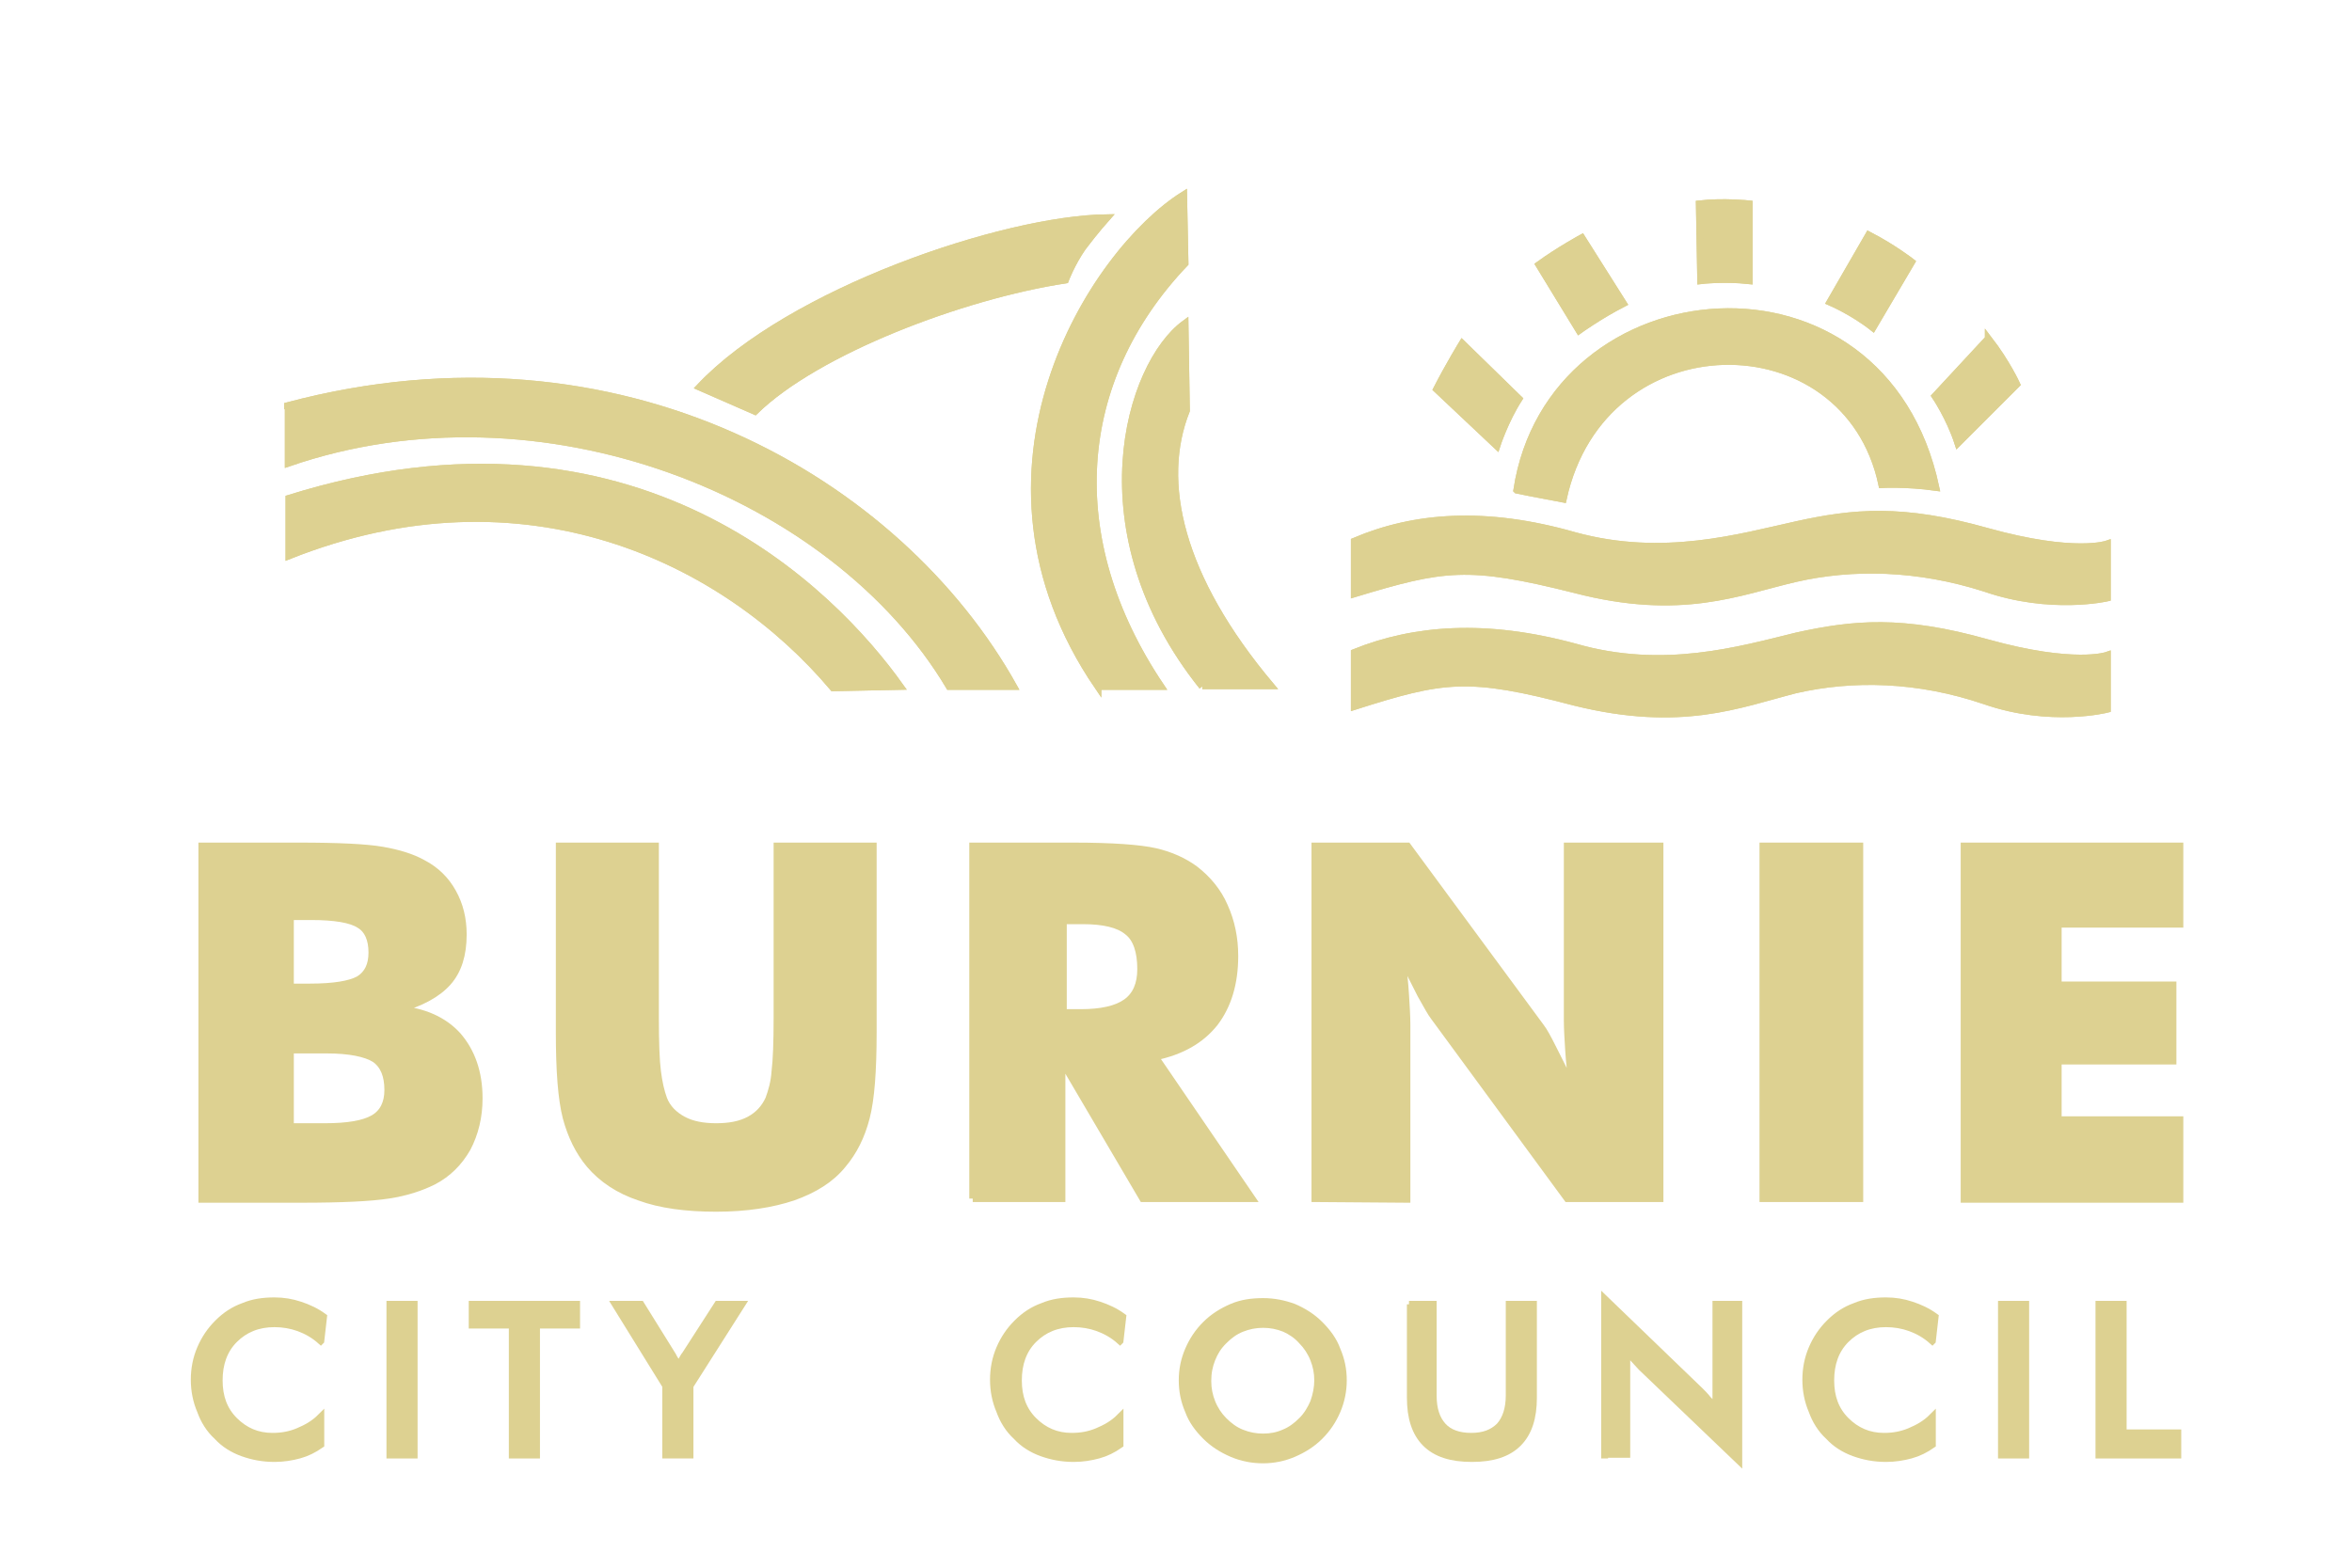 <?xml version="1.0" encoding="UTF-8"?><svg id="Layer_1" xmlns="http://www.w3.org/2000/svg" viewBox="0 0 340.2 226.8"><defs><style>.cls-1{fill-rule:evenodd;}.cls-1,.cls-2{fill:#ddd191;stroke:#ddd191;stroke-miterlimit:10;}</style></defs><g><g><path class="cls-1" d="m41.6,58.7c48.2-12.8,88.4,10.9,105,40.6h-9.3c-16.7-28-59.1-44.9-95.6-32.3v-8.3h-.1Z"/><path class="cls-1" d="m41.8,72.1c50.3-15.7,78.7,13.6,88.4,27.2l-9.7.2c-15.6-18.5-44.5-32.7-78.7-19.1v-8.3h0Z"/><path class="cls-1" d="m101.2,56c13-13.8,43.9-24.3,58.9-24.5,0,0-1.7,1.9-3.5,4.3-1.6,2.3-2.5,4.7-2.5,4.7-15,2.3-36,10.3-44.9,19l-8-3.5h0Z"/></g><path class="cls-1" d="m158.8,99.3c-21.2-31.1-.8-62.8,12.4-71.1l.2,9.9c-16.1,16.9-17.9,39.8-3.5,61.2h-9.1Z"/><path class="cls-1" d="m173.9,99.3c-17.9-22.4-10.7-46.5-2.5-52.5l.2,12.6c-4.1,10.3-1,24.1,12.2,39.8h-9.9v.1Z"/><g><path class="cls-1" d="m219.4,70.9c4.9-32.1,52.9-36.5,60.6-.4-4.3-.6-7.8-.4-7.8-.4-5.1-24.1-40.4-24.1-46.1,2.1-3.8-.7-6.7-1.3-6.7-1.3h0Z"/><path class="cls-1" d="m216.5,64.5l-8.7-8.2c1.8-3.5,3.7-6.6,3.7-6.6l8.2,8c-2,3.1-3.2,6.8-3.2,6.8h0Z"/><path class="cls-1" d="m228.4,47.8l-5.8-9.5c2.9-2.1,6.2-3.9,6.2-3.9l6,9.5c-3.5,1.8-6.4,3.9-6.4,3.9h0Z"/><path class="cls-1" d="m245.8,29.5c3.5-.4,7.2,0,7.2,0v11.1c-3.7-.4-7,0-7,0l-.2-11.1h0Z"/><path class="cls-1" d="m270.3,34c3.5,1.8,6.2,3.9,6.2,3.9l-5.6,9.5c-2.9-2.3-6.2-3.7-6.2-3.7l5.6-9.7h0Z"/><path class="cls-1" d="m287.6,49c2.7,3.5,4.1,6.6,4.1,6.6l-8.5,8.5c-1.2-3.7-3.3-6.8-3.3-6.8l7.7-8.3h0Z"/></g><g><path class="cls-1" d="m195.9,78.3c8.7-3.7,19-4.5,31.9-.8,12.8,3.5,23.9.2,32.1-1.6,8.2-1.8,15.2-2.5,27.6,1,12.6,3.5,17.3,1.8,17.3,1.8v7.8s-8.2,1.9-17.7-1.4c-9.7-3.1-19.1-3.3-27.4-1.4-8.2,1.9-16.5,5.6-31.9,1.6-15.5-3.9-19-3.3-31.9.6v-7.6h0Z"/><path class="cls-1" d="m195.9,94.4c8.7-3.5,19-4.3,31.9-.8,12.8,3.7,23.9.4,32.1-1.6,8.2-1.8,15.2-2.5,27.6,1,12.6,3.5,17.3,1.8,17.3,1.8v7.8s-8.2,2.1-17.7-1.2c-9.7-3.3-19.1-3.5-27.4-1.6-8.2,2.1-16.5,5.6-31.9,1.8-15.5-4.1-19-3.5-31.9.6v-7.8h0Z"/></g></g><g><path class="cls-1" d="m41.6,58.7c48.2-12.8,88.4,10.9,105,40.6h-9.3c-16.7-28-59.1-44.9-95.6-32.3v-8.3h-.1Z"/><path class="cls-1" d="m41.8,72.1c50.3-15.7,78.7,13.6,88.4,27.2l-9.7.2c-15.6-18.5-44.5-32.7-78.7-19.1v-8.3h0Z"/><path class="cls-1" d="m101.2,56c13-13.8,43.9-24.3,58.9-24.5,0,0-1.7,1.9-3.5,4.3-1.6,2.3-2.5,4.7-2.5,4.7-15,2.3-36,10.3-44.9,19l-8-3.5h0Z"/></g><path class="cls-1" d="m158.8,99.3c-21.2-31.1-.8-62.8,12.4-71.1l.2,9.9c-16.1,16.9-17.9,39.8-3.5,61.2h-9.1Z"/><path class="cls-1" d="m173.9,99.3c-17.9-22.4-10.7-46.5-2.5-52.5l.2,12.6c-4.1,10.3-1,24.1,12.2,39.8h-9.9v.1Z"/><g><path class="cls-1" d="m219.4,70.9c4.9-32.1,52.9-36.5,60.6-.4-4.3-.6-7.8-.4-7.8-.4-5.1-24.1-40.4-24.1-46.1,2.1-3.8-.7-6.7-1.3-6.7-1.3h0Z"/><path class="cls-1" d="m216.5,64.5l-8.7-8.2c1.8-3.5,3.7-6.6,3.7-6.6l8.2,8c-2,3.1-3.2,6.8-3.2,6.8h0Z"/><path class="cls-1" d="m228.4,47.8l-5.8-9.5c2.9-2.1,6.2-3.9,6.2-3.9l6,9.5c-3.5,1.8-6.4,3.9-6.4,3.9h0Z"/><path class="cls-1" d="m245.8,29.5c3.5-.4,7.2,0,7.2,0v11.1c-3.7-.4-7,0-7,0l-.2-11.1h0Z"/><path class="cls-1" d="m270.3,34c3.5,1.8,6.2,3.9,6.2,3.9l-5.6,9.5c-2.9-2.3-6.2-3.7-6.2-3.7l5.6-9.7h0Z"/><path class="cls-1" d="m287.6,49c2.7,3.5,4.1,6.6,4.1,6.6l-8.5,8.5c-1.2-3.7-3.3-6.8-3.3-6.8l7.7-8.3h0Z"/></g><g><path class="cls-1" d="m195.9,78.3c8.7-3.7,19-4.5,31.9-.8,12.8,3.5,23.9.2,32.1-1.6,8.2-1.8,15.2-2.5,27.6,1,12.6,3.5,17.3,1.8,17.3,1.8v7.8s-8.2,1.9-17.7-1.4c-9.7-3.1-19.1-3.3-27.4-1.4-8.2,1.9-16.5,5.6-31.9,1.6-15.5-3.9-19-3.3-31.9.6v-7.6h0Z"/><path class="cls-1" d="m195.9,94.4c8.7-3.5,19-4.3,31.9-.8,12.8,3.7,23.9.4,32.1-1.6,8.2-1.8,15.2-2.5,27.6,1,12.6,3.5,17.3,1.8,17.3,1.8v7.8s-8.2,2.1-17.7-1.2c-9.7-3.3-19.1-3.5-27.4-1.6-8.2,2.1-16.5,5.6-31.9,1.8-15.5-4.1-19-3.5-31.9.6v-7.8h0Z"/></g><g><path class="cls-2" d="m29.2,173.4v-51h14c5.8,0,9.8.2,12.1.6,2.3.4,4.3,1,5.9,1.9,1.9,1,3.3,2.4,4.3,4.2,1,1.8,1.5,3.8,1.5,6.1,0,2.9-.7,5.2-2.2,6.9s-3.9,3-7.1,3.9c3.6.3,6.5,1.6,8.5,3.8,2,2.3,3.1,5.3,3.1,9.1,0,2.7-.6,5.1-1.7,7.2-1.2,2.1-2.8,3.7-4.9,4.8-1.8.9-3.9,1.6-6.5,2s-6.8.6-12.6.6h-14.4v-.1Zm12.8-30.6h2.8c3.5,0,5.8-.4,7.1-1.1,1.3-.8,1.9-2.1,1.9-3.9,0-1.9-.6-3.3-1.8-4-1.2-.8-3.6-1.2-7-1.2h-3v10.2Zm0,20.2h5c3.3,0,5.6-.4,7-1.2s2.1-2.2,2.1-4.1c0-2.1-.6-3.6-1.9-4.5-1.3-.8-3.6-1.3-7-1.3h-5.2v11.1Z"/><path class="cls-2" d="m80.9,122.4h13.9v24.8c0,3.6.1,6.3.3,7.8.2,1.6.5,2.9.9,4,.5,1.3,1.5,2.3,2.8,3s2.9,1,4.8,1,3.5-.3,4.8-1,2.2-1.7,2.8-3c.4-1.1.8-2.4.9-4,.2-1.6.3-4.2.3-7.8v-24.8h13.9v26.9c0,5.6-.3,9.7-1,12.4s-1.8,4.9-3.4,6.8c-1.7,2.1-4.1,3.6-7.2,4.7-3,1-6.7,1.6-11.1,1.6s-8.1-.5-11.1-1.6c-3-1-5.4-2.6-7.2-4.7-1.6-1.9-2.7-4.2-3.4-6.8-.7-2.7-1-6.8-1-12.4v-26.9h0Z"/><path class="cls-2" d="m140.7,173.4v-51h14.5c5.7,0,9.7.3,11.9.8s4.2,1.4,5.8,2.6c1.8,1.4,3.3,3.2,4.2,5.3,1,2.2,1.5,4.6,1.5,7.2,0,4-1,7.2-2.9,9.7-2,2.5-4.8,4.1-8.6,4.9l14,20.5h-15.8l-11.7-19.9v19.9h-12.9Zm13-26.9h2.6c3,0,5.2-.5,6.6-1.5,1.4-1,2.1-2.6,2.1-4.8,0-2.5-.6-4.4-1.9-5.4-1.3-1.1-3.5-1.6-6.5-1.6h-2.8v13.3h-.1Z"/><path class="cls-2" d="m190.2,173.4v-51h13.4l19.3,26.2c.4.5,1,1.6,1.8,3.2.8,1.6,1.8,3.5,2.8,5.8-.3-2.1-.5-4-.6-5.6s-.2-3.1-.2-4.4v-25.2h13.4v51h-13.4l-19.3-26.3c-.4-.5-1-1.6-1.9-3.2-.8-1.6-1.8-3.5-2.8-5.7.3,2.1.5,4,.6,5.7.1,1.6.2,3.1.2,4.4v25.2l-13.3-.1h0Z"/><path class="cls-2" d="m255,173.4v-51h14v51h-14Z"/><path class="cls-2" d="m284.1,173.4v-51h31.2v11.3h-17.6v8.8h16.6v11h-16.6v8.5h17.6v11.5h-31.2v-.1Z"/></g><g><path class="cls-2" d="m46.4,194c-1-.9-2.1-1.5-3.2-1.9-1.1-.4-2.3-.6-3.5-.6-2.4,0-4.3.8-5.8,2.3s-2.2,3.5-2.2,5.9.7,4.3,2.2,5.8,3.3,2.3,5.5,2.3c1.3,0,2.5-.2,3.7-.7s2.3-1.1,3.3-2.1v4c-1,.7-2,1.2-3.1,1.5s-2.3.5-3.6.5c-1.7,0-3.2-.3-4.6-.8-1.4-.5-2.7-1.3-3.7-2.4-1.1-1-1.9-2.3-2.4-3.7-.6-1.4-.9-2.9-.9-4.5s.3-3.1.9-4.5,1.4-2.6,2.5-3.7c1.1-1.1,2.3-1.9,3.7-2.4,1.4-.6,2.9-.8,4.5-.8,1.3,0,2.5.2,3.7.6,1.2.4,2.3.9,3.4,1.7l-.4,3.5Z"/><path class="cls-2" d="m56.4,210.5v-21.8h3.5v21.8h-3.5Z"/><path class="cls-2" d="m77.6,191.7v18.8h-3.5v-18.8h-5.8v-3h15.1v3h-5.8Z"/><path class="cls-2" d="m96.3,210.5v-10l-7.3-11.8h3.7l4.6,7.4c.1.2.2.4.4.7.2.3.3.6.5,1,.1-.3.3-.7.4-1,.2-.3.3-.6.5-.8l4.7-7.3h3.5l-7.5,11.8v10h-3.5Z"/><path class="cls-2" d="m162,194c-1-.9-2.1-1.5-3.2-1.9-1.1-.4-2.3-.6-3.5-.6-2.4,0-4.3.8-5.8,2.3s-2.2,3.5-2.2,5.9.7,4.3,2.2,5.8,3.3,2.3,5.5,2.3c1.3,0,2.5-.2,3.7-.7s2.3-1.1,3.3-2.1v4c-1,.7-2,1.2-3.1,1.5s-2.3.5-3.6.5c-1.7,0-3.2-.3-4.6-.8-1.4-.5-2.7-1.3-3.7-2.4-1.1-1-1.9-2.3-2.4-3.7-.6-1.4-.9-2.9-.9-4.5s.3-3.1.9-4.5c.6-1.4,1.4-2.6,2.5-3.7,1.1-1.1,2.3-1.9,3.7-2.4,1.4-.6,2.9-.8,4.5-.8,1.3,0,2.5.2,3.7.6,1.2.4,2.3.9,3.4,1.7l-.4,3.5Z"/><path class="cls-2" d="m194.3,199.7c0,1.5-.3,3-.9,4.4-.6,1.4-1.4,2.6-2.5,3.7-1.1,1.1-2.4,1.9-3.8,2.5-1.4.6-2.9.9-4.4.9-1.6,0-3.1-.3-4.5-.9-1.4-.6-2.7-1.4-3.8-2.5s-2-2.3-2.5-3.7c-.6-1.4-.9-2.8-.9-4.4s.3-3,.9-4.4c.6-1.4,1.4-2.6,2.5-3.7,1.1-1.1,2.4-1.9,3.8-2.5,1.4-.6,2.9-.8,4.5-.8s3,.3,4.4.8c1.4.6,2.7,1.4,3.8,2.5s2,2.3,2.5,3.7c.6,1.4.9,2.8.9,4.4Zm-3.7,0c0-1.1-.2-2.1-.6-3.1s-1-1.9-1.7-2.6c-.7-.8-1.6-1.4-2.5-1.8-1-.4-2-.6-3.1-.6s-2.1.2-3.1.6c-1,.4-1.8,1-2.6,1.8s-1.3,1.6-1.7,2.6-.6,2-.6,3.2c0,1.1.2,2.1.6,3.1.4,1,1,1.9,1.7,2.6.8.8,1.6,1.4,2.6,1.8,1,.4,2,.6,3.1.6s2.1-.2,3-.6c1-.4,1.8-1,2.6-1.8s1.3-1.7,1.7-2.6c.4-1.1.6-2.2.6-3.2Z"/><path class="cls-2" d="m203.8,188.7h3.5v13.2c0,2,.5,3.4,1.4,4.4s2.3,1.5,4.1,1.5,3.1-.5,4.1-1.5c.9-1,1.4-2.5,1.4-4.4v-13.2h3.5v13.5c0,2.9-.7,5.1-2.2,6.6s-3.7,2.2-6.7,2.2-5.2-.7-6.7-2.2-2.2-3.7-2.2-6.6v-13.5h-.2Z"/><path class="cls-2" d="m232.1,210.5v-22.6l13.8,13.3c.4.4.8.8,1.1,1.2.4.4.8.9,1.2,1.4v-15.1h3.3v22.6l-14.1-13.5c-.4-.4-.7-.8-1.1-1.2-.4-.4-.7-.8-1-1.3v15.1h-3.2v.1Z"/><path class="cls-2" d="m279.5,194c-1-.9-2.1-1.5-3.2-1.9s-2.3-.6-3.5-.6c-2.4,0-4.3.8-5.8,2.3s-2.2,3.5-2.2,5.9.7,4.3,2.2,5.8,3.3,2.3,5.5,2.3c1.3,0,2.5-.2,3.7-.7s2.3-1.1,3.3-2.1v4c-1,.7-2,1.2-3.1,1.5s-2.3.5-3.6.5c-1.7,0-3.2-.3-4.6-.8s-2.7-1.3-3.7-2.4c-1.1-1-1.9-2.3-2.4-3.7-.6-1.4-.9-2.9-.9-4.5s.3-3.1.9-4.5,1.4-2.6,2.5-3.7c1.1-1.1,2.3-1.9,3.7-2.4,1.4-.6,2.9-.8,4.5-.8,1.3,0,2.5.2,3.7.6,1.2.4,2.3.9,3.4,1.7l-.4,3.5Z"/><path class="cls-2" d="m289.5,210.5v-21.8h3.5v21.8h-3.5Z"/><path class="cls-2" d="m303.6,210.5v-21.8h3.5v18.6h7.9v3.2h-11.4Z"/></g></svg>